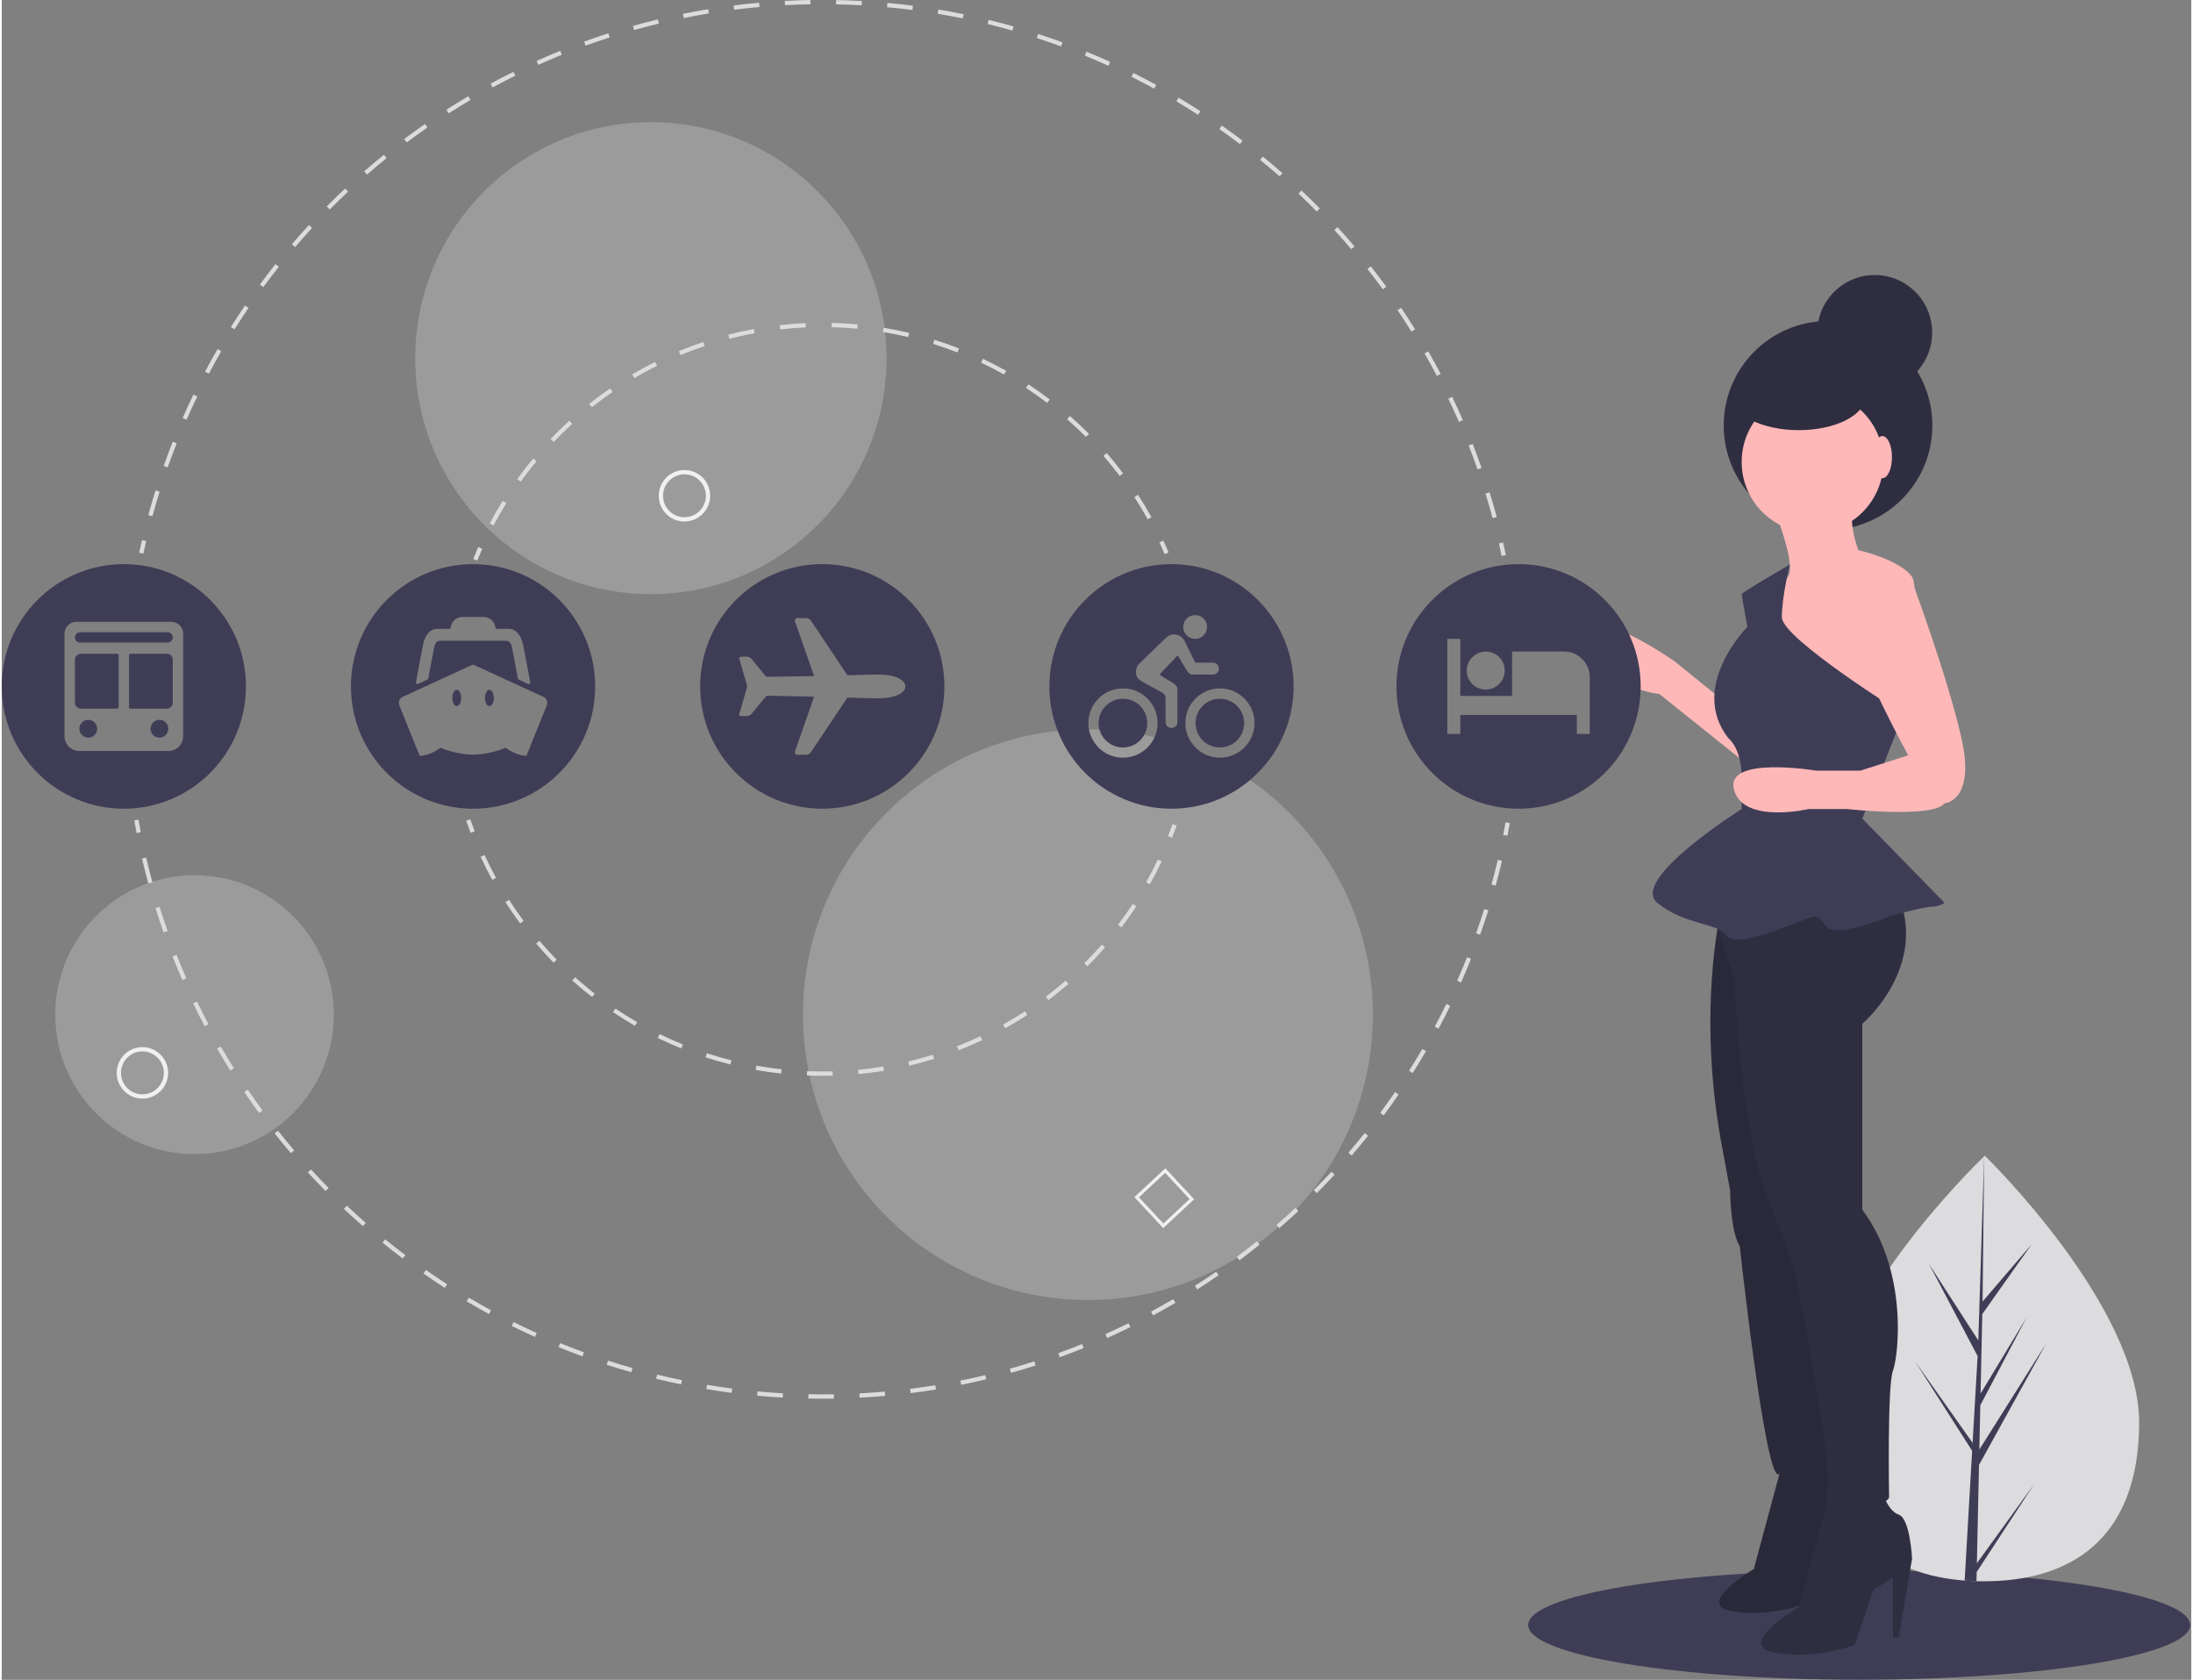 <?xml version="1.0" encoding="UTF-8"?>
<svg xmlns="http://www.w3.org/2000/svg" xmlns:xlink="http://www.w3.org/1999/xlink" width="1021px" height="782px" viewBox="0 0 511 392" version="1.1">
<rect x="0" y="0" width="511" height="392" fill="#808080" stroke="none"/>
<defs>
<filter id="alpha" filterUnits="objectBoundingBox" x="0%" y="0%" width="100%" height="100%">
  <feColorMatrix type="matrix" in="SourceGraphic" values="0 0 0 0 1 0 0 0 0 1 0 0 0 0 1 0 0 0 1 0"/>
</filter>
<mask id="mask0">
  <g filter="url(#alpha)">
<rect x="0" y="0" width="511" height="392" style="fill:rgb(0%,0%,0%);fill-opacity:0.102;stroke:none;"/>
  </g>
</mask>
<clipPath id="clip1">
  <rect x="0" y="0" width="511" height="392"/>
</clipPath>
<g id="surface5" clip-path="url(#clip1)">
<path style=" stroke:none;fill-rule:nonzero;fill:rgb(0%,0%,0%);fill-opacity:1;" d="M 401.152 212.949 C 401.152 212.949 395.793 235.32 401.152 265.746 L 403.387 277.828 C 403.387 277.828 403.387 287.223 405.621 290.805 C 405.621 290.805 411.43 344.047 414.559 344.047 C 417.688 344.047 427.52 342.258 428.414 340.914 C 429.305 339.574 410.984 210.711 410.984 210.711 Z M 401.152 212.949 "/>
</g>
<mask id="mask1">
  <g filter="url(#alpha)">
<rect x="0" y="0" width="511" height="392" style="fill:rgb(0%,0%,0%);fill-opacity:0.102;stroke:none;"/>
  </g>
</mask>
<clipPath id="clip2">
  <rect x="0" y="0" width="511" height="392"/>
</clipPath>
<g id="surface8" clip-path="url(#clip2)">
<path style=" stroke:none;fill-rule:nonzero;fill:rgb(0%,0%,0%);fill-opacity:1;" d="M 415.828 340.473 L 408.906 366.16 C 408.906 366.16 395.062 374.312 403.613 375.945 C 412.164 377.574 420.715 374.312 420.715 374.312 L 424.789 362.488 L 428.859 360.043 L 428.859 372.684 L 430.082 372.684 L 432.93 355.969 C 432.93 355.969 432.523 347.406 430.082 346.59 C 427.637 345.773 426.414 341.289 426.414 341.289 Z M 415.828 340.473 "/>
</g>
<mask id="mask2">
  <g filter="url(#alpha)">
<rect x="0" y="0" width="511" height="392" style="fill:rgb(0%,0%,0%);fill-opacity:0.302;stroke:none;"/>
  </g>
</mask>
<clipPath id="clip3">
  <rect x="0" y="0" width="511" height="392"/>
</clipPath>
<g id="surface11" clip-path="url(#clip3)">
<path style=" stroke:none;fill-rule:nonzero;fill:rgb(86.275%,86.275%,87.059%);fill-opacity:1;" d="M 206.5 83.582 C 206.5 114 181.875 138.652 151.5 138.652 C 121.125 138.652 96.5 114 96.5 83.582 C 96.5 53.168 121.125 28.512 151.5 28.512 C 181.875 28.512 206.5 53.168 206.5 83.582 Z M 206.5 83.582 "/>
</g>
<mask id="mask3">
  <g filter="url(#alpha)">
<rect x="0" y="0" width="511" height="392" style="fill:rgb(0%,0%,0%);fill-opacity:0.302;stroke:none;"/>
  </g>
</mask>
<clipPath id="clip4">
  <rect x="0" y="0" width="511" height="392"/>
</clipPath>
<g id="surface14" clip-path="url(#clip4)">
<path style=" stroke:none;fill-rule:nonzero;fill:rgb(86.275%,86.275%,87.059%);fill-opacity:1;" d="M 77.5 236.777 C 77.5 254.75 62.949 269.32 45 269.32 C 27.051 269.32 12.5 254.75 12.5 236.777 C 12.5 218.809 27.051 204.238 45 204.238 C 62.949 204.238 77.5 218.809 77.5 236.777 Z M 77.5 236.777 "/>
</g>
<mask id="mask4">
  <g filter="url(#alpha)">
<rect x="0" y="0" width="511" height="392" style="fill:rgb(0%,0%,0%);fill-opacity:0.302;stroke:none;"/>
  </g>
</mask>
<clipPath id="clip5">
  <rect x="0" y="0" width="511" height="392"/>
</clipPath>
<g id="surface17" clip-path="url(#clip5)">
<path style=" stroke:none;fill-rule:nonzero;fill:rgb(86.275%,86.275%,87.059%);fill-opacity:1;" d="M 320 236.777 C 320 273.555 290.227 303.363 253.5 303.363 C 216.773 303.363 187 273.555 187 236.777 C 187 200.004 216.773 170.195 253.5 170.195 C 290.227 170.195 320 200.004 320 236.777 Z M 320 236.777 "/>
</g>
</defs>
<g id="surface1">
<path style=" stroke:none;fill-rule:nonzero;fill:rgb(24.706%,23.922%,33.725%);fill-opacity:1;" d="M 510.75 379.211 C 510.75 372.16 476.164 366.445 433.5 366.445 C 390.836 366.445 356.25 372.16 356.25 379.211 C 356.25 386.262 390.836 391.977 433.5 391.977 C 476.164 391.977 510.75 386.262 510.75 379.211 Z M 510.75 379.211 "/>
<path style=" stroke:none;fill-rule:nonzero;fill:rgb(86.275%,86.275%,87.059%);fill-opacity:1;" d="M 498.84 332.207 C 498.688 359.637 482.348 369.121 462.262 369.008 C 461.797 369.008 461.332 369 460.871 368.984 C 459.941 368.961 459.02 368.914 458.109 368.844 C 439.988 367.457 425.957 357.312 426.098 331.805 C 426.242 305.41 460.121 272.281 462.664 269.832 C 462.664 269.832 462.664 269.832 462.668 269.832 C 462.762 269.738 462.812 269.691 462.812 269.691 C 462.812 269.691 498.992 304.785 498.84 332.207 Z M 498.84 332.207 "/>
<path style=" stroke:none;fill-rule:nonzero;fill:rgb(24.706%,23.922%,33.725%);fill-opacity:1;" d="M 460.965 364.809 L 474.367 346.27 L 460.918 366.848 L 460.871 368.984 C 459.941 368.961 459.02 368.914 458.109 368.844 L 459.691 341.414 L 459.684 341.199 L 459.707 341.16 L 459.859 338.57 L 446.602 317.789 L 459.91 336.625 L 459.938 337.176 L 461.137 316.453 L 449.809 294.992 L 461.297 312.809 L 462.664 269.832 L 462.668 269.691 L 462.668 269.832 L 462.293 303.727 L 473.758 290.352 L 462.227 306.645 L 461.824 325.207 L 472.562 307.453 L 461.766 327.934 L 461.539 338.258 L 477.121 313.547 L 461.461 341.855 Z M 460.965 364.809 "/>
<path style=" stroke:none;fill-rule:nonzero;fill:rgb(18.431%,18.039%,25.49%);fill-opacity:1;" d="M 450.574 99.285 C 450.574 112.75 439.672 123.664 426.227 123.664 C 412.781 123.664 401.879 112.75 401.879 99.285 C 401.879 85.824 412.781 74.91 426.227 74.91 C 439.672 74.91 450.574 85.824 450.574 99.285 Z M 450.574 99.285 "/>
<path style=" stroke:none;fill-rule:nonzero;fill:rgb(100%,72.157%,72.157%);fill-opacity:1;" d="M 439.137 107.805 C 439.137 116.945 431.734 124.359 422.602 124.359 C 413.473 124.359 406.07 116.945 406.07 107.805 C 406.07 98.66 413.473 91.25 422.602 91.25 C 431.734 91.25 439.137 98.66 439.137 107.805 Z M 439.137 107.805 "/>
<path style=" stroke:none;fill-rule:nonzero;fill:rgb(100%,72.157%,72.157%);fill-opacity:1;" d="M 412.773 116.754 C 412.773 116.754 419.922 133.309 416.348 135.098 C 412.773 136.887 410.984 144.941 410.984 144.941 L 420.367 164.629 L 433.328 172.68 L 440.926 172.68 C 440.926 172.68 448.52 138.676 445.84 134.648 C 443.16 130.621 433.328 128.387 433.328 128.387 C 433.328 128.387 431.094 123.016 431.988 118.094 C 432.883 113.172 412.773 116.754 412.773 116.754 Z M 412.773 116.754 "/>
<path style=" stroke:none;fill-rule:nonzero;fill:rgb(100%,72.157%,72.157%);fill-opacity:1;" d="M 402.047 163.734 L 390.43 154.336 C 390.43 154.336 369.426 139.57 372.109 150.309 C 374.789 161.047 386.855 161.941 386.855 161.941 L 406.965 178.051 Z M 402.047 163.734 "/>
<path style=" stroke:none;fill-rule:nonzero;fill:rgb(18.431%,18.039%,25.49%);fill-opacity:1;" d="M 401.152 212.949 C 401.152 212.949 395.793 235.32 401.152 265.746 L 403.387 277.828 C 403.387 277.828 403.387 287.223 405.621 290.805 C 405.621 290.805 411.43 344.047 414.559 344.047 C 417.688 344.047 427.52 342.258 428.414 340.914 C 429.305 339.574 410.984 210.711 410.984 210.711 Z M 401.152 212.949 "/>
<use xlink:href="#surface5" mask="url(#mask0)"/>
<path style=" stroke:none;fill-rule:nonzero;fill:rgb(18.431%,18.039%,25.49%);fill-opacity:1;" d="M 415.828 340.473 L 408.906 366.16 C 408.906 366.16 395.062 374.312 403.613 375.945 C 412.164 377.574 420.715 374.312 420.715 374.312 L 424.789 362.488 L 428.859 360.043 L 428.859 372.684 L 430.082 372.684 L 432.93 355.969 C 432.93 355.969 432.523 347.406 430.082 346.59 C 427.637 345.773 426.414 341.289 426.414 341.289 Z M 415.828 340.473 "/>
<use xlink:href="#surface8" mask="url(#mask1)"/>
<path style=" stroke:none;fill-rule:nonzero;fill:rgb(18.431%,18.039%,25.49%);fill-opacity:1;" d="M 399.367 212.055 C 399.367 212.055 402.941 225.477 404.281 227.715 C 404.281 227.715 406.07 265.746 411.879 278.723 L 418.133 295.277 C 418.133 295.277 428.414 344.047 425.73 349.418 C 425.73 349.418 439.582 352.547 440.477 349.418 C 440.477 349.418 440.031 323.465 441.371 319.887 C 442.711 316.305 444.945 296.621 434.223 282.301 L 434.223 238.902 C 434.223 238.902 451.203 224.582 441.371 206.238 C 431.539 187.895 399.367 212.055 399.367 212.055 Z M 399.367 212.055 "/>
<path style=" stroke:none;fill-rule:nonzero;fill:rgb(18.431%,18.039%,25.49%);fill-opacity:1;" d="M 427.07 346.73 L 419.477 374.922 C 419.477 374.922 404.281 383.867 413.664 385.66 C 423.051 387.449 432.434 383.867 432.434 383.867 L 436.902 370.895 L 441.371 368.207 L 441.371 382.078 L 442.711 382.078 L 445.84 363.734 C 445.84 363.734 445.395 354.34 442.711 353.445 C 440.031 352.547 438.691 347.625 438.691 347.625 Z M 427.07 346.73 "/>
<path style=" stroke:none;fill-rule:nonzero;fill:rgb(24.706%,23.922%,33.725%);fill-opacity:1;" d="M 417.32 131.754 C 417.32 131.754 406.07 138.23 406.07 138.676 C 406.07 139.125 407.41 146.281 407.41 146.281 C 407.41 146.281 393.559 160.152 402.941 172.234 C 402.941 172.234 406.07 174.473 406.07 181.629 L 406.07 188.789 C 406.07 188.789 379.703 205.344 386.406 210.711 C 393.109 216.082 400.262 215.188 402.496 218.32 C 404.73 221.449 417.688 215.633 420.367 214.738 C 423.051 213.844 423.496 212.949 425.73 216.082 C 427.965 219.215 440.477 213.844 440.477 213.844 C 440.477 213.844 448.52 211.609 450.309 211.609 C 451.414 211.594 452.492 211.285 453.438 210.711 L 434.223 191.027 L 443.828 166.641 C 443.828 166.641 415.453 148.969 415.453 144.047 C 415.453 139.125 417.32 131.754 417.32 131.754 Z M 417.32 131.754 "/>
<path style=" stroke:none;fill-rule:nonzero;fill:rgb(100%,72.157%,72.157%);fill-opacity:1;" d="M 434.668 132.859 C 434.668 132.859 428.859 140.914 433.328 152.098 C 437.797 163.285 444.945 176.262 444.945 176.262 L 433.773 179.84 L 423.496 179.84 C 423.496 179.84 402.047 176.262 404.281 184.312 C 406.516 192.367 421.711 188.789 421.711 188.789 L 430.648 188.789 C 430.648 188.789 450.754 191.027 453.438 187.445 C 453.438 187.445 460.586 187 457.457 172.68 C 454.332 158.363 445.199 133.855 445.199 133.855 Z M 434.668 132.859 "/>
<path style=" stroke:none;fill-rule:nonzero;fill:rgb(18.431%,18.039%,25.49%);fill-opacity:1;" d="M 434.98 92.438 C 434.98 88.051 428 84.496 419.387 84.496 C 410.777 84.496 403.793 88.051 403.793 92.438 C 403.793 96.824 410.777 100.383 419.387 100.383 C 428 100.383 434.98 96.824 434.98 92.438 Z M 434.98 92.438 "/>
<path style=" stroke:none;fill-rule:nonzero;fill:rgb(100%,72.157%,72.157%);fill-opacity:1;" d="M 441.148 106.684 C 441.148 103.965 440.148 101.762 438.914 101.762 C 437.68 101.762 436.68 103.965 436.68 106.684 C 436.68 109.402 437.68 111.605 438.914 111.605 C 440.148 111.605 441.148 109.402 441.148 106.684 Z M 441.148 106.684 "/>
<path style=" stroke:none;fill-rule:nonzero;fill:rgb(18.431%,18.039%,25.49%);fill-opacity:1;" d="M 450.531 77.602 C 450.531 85.016 444.531 91.023 437.125 91.023 C 429.723 91.023 423.719 85.016 423.719 77.602 C 423.719 70.188 429.723 64.18 437.125 64.18 C 444.531 64.18 450.531 70.188 450.531 77.602 Z M 450.531 77.602 "/>
<use xlink:href="#surface11" mask="url(#mask2)"/>
<use xlink:href="#surface14" mask="url(#mask3)"/>
<use xlink:href="#surface17" mask="url(#mask4)"/>
<path style=" stroke:none;fill-rule:nonzero;fill:rgb(86.275%,86.275%,87.059%);fill-opacity:1;" d="M 33.066 129.184 L 32.086 128.973 C 32.297 127.992 32.516 127.012 32.742 126.031 L 33.715 126.262 C 33.492 127.23 33.273 128.207 33.066 129.184 Z M 33.066 129.184 "/>
<path style=" stroke:none;fill-rule:nonzero;fill:rgb(86.275%,86.275%,87.059%);fill-opacity:1;" d="M 347.945 120.91 C 347.43 119.004 346.875 117.078 346.289 115.184 L 347.246 114.891 C 347.832 116.793 348.395 118.73 348.91 120.652 Z M 35.176 120.473 L 34.211 120.211 C 34.734 118.285 35.301 116.34 35.898 114.434 L 36.852 114.73 C 36.258 116.629 35.695 118.559 35.176 120.473 Z M 344.43 109.535 C 343.773 107.664 343.078 105.785 342.359 103.953 L 343.289 103.59 C 344.012 105.434 344.715 107.32 345.371 109.203 Z M 38.738 109.059 L 37.797 108.723 C 38.461 106.84 39.172 104.945 39.906 103.09 L 40.836 103.457 C 40.105 105.301 39.398 107.184 38.738 109.059 Z M 340.086 98.453 C 339.297 96.641 338.465 94.82 337.609 93.039 L 338.512 92.602 C 339.371 94.398 340.211 96.23 341.004 98.051 Z M 43.137 97.941 L 42.223 97.539 C 43.023 95.711 43.871 93.875 44.742 92.082 L 45.641 92.52 C 44.777 94.301 43.934 96.129 43.137 97.941 Z M 334.934 87.715 C 334.012 85.965 333.047 84.207 332.066 82.496 L 332.934 81.996 C 333.918 83.719 334.891 85.484 335.82 87.25 Z M 48.344 87.191 L 47.461 86.719 C 48.395 84.957 49.375 83.188 50.375 81.465 L 51.238 81.969 C 50.246 83.68 49.273 85.438 48.344 87.191 Z M 329.004 77.383 C 327.961 75.707 326.867 74.023 325.762 72.387 L 326.59 71.824 C 327.703 73.473 328.801 75.164 329.855 76.852 Z M 54.324 76.855 L 53.477 76.32 C 54.539 74.637 55.645 72.945 56.77 71.297 L 57.594 71.859 C 56.48 73.5 55.379 75.18 54.324 76.855 Z M 322.332 67.508 C 321.172 65.918 319.957 64.324 318.727 62.762 L 319.512 62.141 C 320.75 63.711 321.973 65.32 323.141 66.918 Z M 61.047 66.992 L 60.242 66.398 C 61.426 64.793 62.652 63.188 63.891 61.629 L 64.676 62.254 C 63.445 63.801 62.223 65.395 61.047 66.992 Z M 314.953 58.148 C 313.672 56.641 312.348 55.137 311.012 53.676 L 311.746 53 C 313.09 54.469 314.426 55.984 315.715 57.5 Z M 68.473 57.652 L 67.711 57 C 69.008 55.488 70.348 53.977 71.699 52.512 L 72.434 53.191 C 71.09 54.648 69.758 56.148 68.473 57.652 Z M 306.906 49.352 C 305.516 47.938 304.082 46.531 302.648 45.176 L 303.332 44.449 C 304.777 45.812 306.219 47.227 307.617 48.648 Z M 76.555 48.883 L 75.848 48.176 C 77.25 46.762 78.699 45.352 80.148 43.996 L 80.832 44.727 C 79.391 46.078 77.953 47.477 76.555 48.883 Z M 298.234 41.16 C 296.746 39.855 295.215 38.559 293.684 37.309 L 294.312 36.531 C 295.855 37.789 297.398 39.094 298.895 40.406 Z M 85.258 40.73 L 84.602 39.973 C 86.102 38.668 87.648 37.371 89.195 36.121 L 89.824 36.898 C 88.285 38.141 86.75 39.43 85.258 40.73 Z M 288.988 33.625 C 287.414 32.434 285.789 31.254 284.164 30.117 L 284.738 29.297 C 286.371 30.441 288.004 31.629 289.59 32.828 Z M 94.527 33.238 L 93.926 32.438 C 95.52 31.242 97.156 30.062 98.789 28.93 L 99.359 29.754 C 97.738 30.879 96.109 32.051 94.527 33.238 Z M 279.211 26.789 C 277.551 25.715 275.844 24.656 274.141 23.641 L 274.652 22.781 C 276.363 23.801 278.082 24.867 279.754 25.945 Z M 104.312 26.449 L 103.773 25.605 C 105.449 24.531 107.168 23.477 108.879 22.465 L 109.387 23.328 C 107.688 24.332 105.98 25.383 104.312 26.449 Z M 268.957 20.688 C 267.223 19.738 265.441 18.809 263.664 17.922 L 264.113 17.027 C 265.898 17.918 267.691 18.852 269.434 19.809 Z M 114.57 20.398 L 114.094 19.52 C 115.84 18.574 117.633 17.645 119.414 16.766 L 119.855 17.664 C 118.086 18.539 116.305 19.457 114.57 20.398 Z M 258.273 15.355 C 256.477 14.539 254.633 13.742 252.793 12.988 L 253.172 12.062 C 255.02 12.82 256.879 13.621 258.688 14.441 Z M 125.238 15.125 L 124.828 14.211 C 126.637 13.398 128.488 12.605 130.332 11.859 L 130.707 12.785 C 128.875 13.531 127.035 14.316 125.238 15.125 Z M 247.227 10.828 C 245.363 10.148 243.461 9.488 241.578 8.879 L 241.891 7.926 C 243.785 8.543 245.695 9.203 247.57 9.891 Z M 136.258 10.652 L 135.918 9.711 C 137.785 9.035 139.688 8.383 141.574 7.773 L 141.883 8.727 C 140.008 9.332 138.113 9.98 136.258 10.652 Z M 235.863 7.137 C 233.961 6.594 232.023 6.082 230.102 5.613 L 230.34 4.641 C 232.27 5.113 234.223 5.629 236.137 6.172 Z M 147.59 7.008 L 147.316 6.043 C 149.23 5.504 151.184 4.996 153.121 4.527 L 153.355 5.5 C 151.43 5.965 149.488 6.473 147.59 7.008 Z M 224.289 4.301 C 222.352 3.902 220.383 3.535 218.43 3.211 L 218.598 2.223 C 220.559 2.551 222.543 2.922 224.488 3.32 Z M 159.172 4.207 L 158.973 3.227 C 160.926 2.832 162.91 2.469 164.871 2.145 L 165.031 3.133 C 163.086 3.453 161.113 3.816 159.172 4.207 Z M 212.535 2.332 C 210.57 2.078 208.578 1.855 206.613 1.676 L 206.707 0.68 C 208.684 0.859 210.688 1.082 212.664 1.34 Z M 170.93 2.273 L 170.805 1.281 C 172.773 1.031 174.781 0.812 176.766 0.637 L 176.855 1.633 C 174.883 1.809 172.887 2.023 170.93 2.273 Z M 200.672 1.234 C 198.699 1.125 196.695 1.047 194.715 1.012 L 194.734 0.008 C 196.727 0.047 198.742 0.125 200.727 0.234 Z M 182.801 1.207 L 182.746 0.207 C 184.73 0.102 186.746 0.031 188.738 0 L 188.754 1 C 186.777 1.035 184.773 1.102 182.801 1.207 Z M 182.801 1.207 "/>
<path style=" stroke:none;fill-rule:nonzero;fill:rgb(86.275%,86.275%,87.059%);fill-opacity:1;" d="M 350.051 129.738 C 349.848 128.758 349.633 127.785 349.41 126.812 L 350.387 126.59 C 350.609 127.566 350.824 128.547 351.031 129.531 Z M 350.051 129.738 "/>
<path style=" stroke:none;fill-rule:nonzero;fill:rgb(86.275%,86.275%,87.059%);fill-opacity:1;" d="M 351.402 195.023 L 350.418 194.828 C 350.613 193.852 350.797 192.867 350.973 191.883 L 351.957 192.059 C 351.781 193.051 351.594 194.039 351.402 195.023 Z M 351.402 195.023 "/>
<path style=" stroke:none;fill-rule:nonzero;fill:rgb(86.275%,86.275%,87.059%);fill-opacity:1;" d="M 191.5 326.395 C 190.414 326.395 189.328 326.383 188.246 326.363 L 188.266 325.359 C 190.242 325.398 192.234 325.402 194.215 325.371 L 194.23 326.371 C 193.32 326.387 192.41 326.395 191.5 326.395 Z M 200.207 326.164 L 200.156 325.164 C 202.133 325.062 204.129 324.918 206.086 324.742 L 206.176 325.742 C 204.207 325.918 202.199 326.059 200.207 326.164 Z M 182.27 326.137 C 180.285 326.023 178.277 325.875 176.305 325.695 L 176.398 324.695 C 178.359 324.879 180.352 325.027 182.324 325.137 Z M 212.121 325.102 L 211.996 324.105 C 213.965 323.855 215.941 323.57 217.879 323.254 L 218.039 324.242 C 216.094 324.559 214.102 324.848 212.121 325.102 Z M 170.359 325.035 C 168.383 324.777 166.395 324.48 164.445 324.156 L 164.609 323.168 C 166.547 323.492 168.523 323.785 170.488 324.039 Z M 223.926 323.164 L 223.727 322.184 C 225.668 321.789 227.621 321.359 229.531 320.898 L 229.766 321.871 C 227.844 322.336 225.879 322.77 223.926 323.164 Z M 158.562 323.059 C 156.613 322.66 154.648 322.219 152.727 321.746 L 152.965 320.773 C 154.875 321.242 156.824 321.68 158.766 322.078 Z M 235.555 320.363 L 235.285 319.398 C 237.184 318.867 239.098 318.293 240.98 317.688 L 241.285 318.641 C 239.391 319.25 237.465 319.828 235.555 320.363 Z M 146.941 320.219 C 145.031 319.68 143.102 319.09 141.203 318.477 L 141.512 317.523 C 143.398 318.133 145.316 318.719 147.215 319.258 Z M 246.93 316.715 L 246.59 315.773 C 248.438 315.102 250.301 314.391 252.129 313.648 L 252.504 314.578 C 250.664 315.32 248.789 316.039 246.93 316.715 Z M 135.535 316.52 C 133.664 315.836 131.785 315.105 129.941 314.355 L 130.32 313.426 C 132.152 314.176 134.02 314.898 135.879 315.578 Z M 257.996 312.238 L 257.59 311.324 C 259.387 310.52 261.195 309.668 262.961 308.797 L 263.402 309.695 C 261.625 310.574 259.809 311.426 257.996 312.238 Z M 124.438 311.984 C 122.625 311.164 120.805 310.297 119.023 309.414 L 119.469 308.516 C 121.238 309.398 123.047 310.258 124.848 311.07 Z M 268.711 306.957 L 268.234 306.074 C 269.973 305.137 271.715 304.156 273.41 303.16 L 273.918 304.023 C 272.211 305.027 270.461 306.016 268.711 306.957 Z M 113.711 306.645 C 111.961 305.691 110.211 304.695 108.504 303.68 L 109.012 302.82 C 110.711 303.828 112.453 304.816 114.188 305.762 Z M 279.012 300.898 L 278.477 300.055 C 280.133 299 281.797 297.895 283.426 296.766 L 283.992 297.59 C 282.355 298.723 280.68 299.836 279.012 300.898 Z M 103.41 300.531 C 101.738 299.453 100.066 298.332 98.434 297.195 L 99.004 296.371 C 100.625 297.504 102.289 298.617 103.949 299.688 Z M 288.848 294.102 L 288.25 293.301 C 289.828 292.121 291.41 290.895 292.949 289.656 L 293.574 290.438 C 292.027 291.684 290.438 292.918 288.848 294.102 Z M 93.586 293.68 C 92.004 292.484 90.414 291.242 88.871 289.988 L 89.5 289.211 C 91.035 290.457 92.613 291.691 94.188 292.879 Z M 298.164 286.598 L 297.512 285.844 C 299 284.551 300.488 283.211 301.93 281.863 L 302.613 282.598 C 301.16 283.953 299.664 285.301 298.164 286.598 Z M 84.293 286.129 C 82.797 284.816 81.305 283.465 79.859 282.105 L 80.547 281.375 C 81.98 282.727 83.465 284.074 84.953 285.375 Z M 306.914 278.434 L 306.207 277.727 C 307.605 276.324 308.992 274.883 310.328 273.438 L 311.062 274.117 C 309.715 275.57 308.32 277.023 306.914 278.434 Z M 75.578 277.922 C 74.184 276.512 72.797 275.055 71.453 273.59 L 72.188 272.91 C 73.523 274.367 74.906 275.816 76.289 277.219 Z M 315.047 269.652 L 314.289 268.996 C 315.578 267.496 316.859 265.957 318.09 264.414 L 318.871 265.039 C 317.633 266.59 316.344 268.141 315.047 269.652 Z M 67.484 269.105 C 66.199 267.598 64.922 266.039 63.688 264.484 L 64.473 263.859 C 65.695 265.41 66.969 266.953 68.246 268.457 Z M 322.523 260.293 L 321.719 259.695 C 322.898 258.102 324.062 256.469 325.176 254.848 L 326 255.414 C 324.879 257.047 323.711 258.688 322.523 260.293 Z M 60.059 259.723 C 58.887 258.125 57.723 256.48 56.609 254.84 L 57.438 254.273 C 58.543 255.906 59.699 257.539 60.867 259.133 Z M 329.293 250.41 L 328.449 249.871 C 329.504 248.207 330.547 246.492 331.543 244.781 L 332.406 245.285 C 331.402 247.008 330.355 248.73 329.293 250.41 Z M 53.34 249.828 C 52.289 248.148 51.25 246.426 50.258 244.707 L 51.125 244.203 C 52.109 245.914 53.141 247.625 54.188 249.297 Z M 335.328 240.051 L 334.445 239.578 C 335.379 237.828 336.293 236.043 337.156 234.27 L 338.055 234.711 C 337.184 236.492 336.27 238.289 335.328 240.051 Z M 47.367 239.473 C 46.438 237.719 45.531 235.922 44.668 234.137 L 45.566 233.703 C 46.426 235.477 47.328 237.262 48.25 239.004 Z M 340.582 229.273 L 339.668 228.867 C 340.469 227.062 341.246 225.211 341.984 223.371 L 342.91 223.742 C 342.172 225.594 341.387 227.457 340.582 229.273 Z M 42.168 228.707 C 41.371 226.891 40.598 225.035 39.871 223.195 L 40.801 222.824 C 41.523 224.656 42.293 226.5 43.082 228.305 Z M 345.031 218.129 L 344.09 217.793 C 344.758 215.926 345.398 214.023 345.992 212.137 L 346.945 212.438 C 346.348 214.336 345.703 216.25 345.031 218.129 Z M 37.777 217.598 C 37.117 215.723 36.48 213.812 35.891 211.914 L 36.844 211.617 C 37.434 213.5 38.062 215.402 38.723 217.266 Z M 348.648 206.68 L 347.684 206.414 C 348.207 204.516 348.703 202.574 349.16 200.648 L 350.133 200.879 C 349.672 202.816 349.176 204.77 348.648 206.68 Z M 34.211 206.164 C 33.691 204.25 33.199 202.301 32.75 200.367 L 33.723 200.137 C 34.172 202.059 34.66 204 35.176 205.902 Z M 34.211 206.164 "/>
<path style=" stroke:none;fill-rule:nonzero;fill:rgb(86.275%,86.275%,87.059%);fill-opacity:1;" d="M 31.477 194.402 C 31.289 193.418 31.105 192.43 30.934 191.438 L 31.918 191.266 C 32.09 192.25 32.27 193.23 32.461 194.211 Z M 31.477 194.402 "/>
<path style=" stroke:none;fill-rule:nonzero;fill:rgb(86.275%,86.275%,87.059%);fill-opacity:1;" d="M 273.133 195.48 L 272.203 195.113 C 272.566 194.191 272.918 193.254 273.25 192.316 L 274.195 192.652 C 273.855 193.598 273.5 194.551 273.133 195.48 Z M 273.133 195.48 "/>
<path style=" stroke:none;fill-rule:nonzero;fill:rgb(86.275%,86.275%,87.059%);fill-opacity:1;" d="M 191.5 251.047 C 190.301 251.047 189.094 251.023 187.906 250.977 L 187.949 249.973 C 189.914 250.055 191.926 250.066 193.902 250.012 L 193.93 251.016 C 193.121 251.035 192.312 251.047 191.5 251.047 Z M 199.938 250.645 L 199.844 249.648 C 201.812 249.461 203.801 249.203 205.746 248.879 L 205.91 249.867 C 203.941 250.195 201.93 250.457 199.938 250.645 Z M 181.902 250.527 C 179.914 250.312 177.906 250.023 175.941 249.672 L 176.117 248.684 C 178.062 249.031 180.043 249.316 182.012 249.531 Z M 211.816 248.68 L 211.586 247.707 C 213.508 247.25 215.441 246.719 217.324 246.133 L 217.621 247.09 C 215.715 247.684 213.762 248.219 211.816 248.68 Z M 170.055 248.402 C 168.113 247.914 166.164 247.352 164.266 246.734 L 164.574 245.781 C 166.453 246.395 168.379 246.949 170.297 247.434 Z M 223.309 245.098 L 222.945 244.164 C 224.785 243.445 226.625 242.656 228.414 241.812 L 228.84 242.719 C 227.031 243.57 225.168 244.371 223.309 245.098 Z M 158.605 244.664 C 156.75 243.914 154.898 243.09 153.102 242.211 L 153.543 241.312 C 155.316 242.18 157.148 242.992 158.98 243.738 Z M 234.199 239.961 L 233.711 239.09 C 235.438 238.121 237.152 237.086 238.809 236.004 L 239.352 236.844 C 237.68 237.938 235.945 238.984 234.199 239.961 Z M 147.781 239.383 C 146.051 238.383 144.328 237.312 142.668 236.199 L 143.227 235.367 C 144.867 236.469 146.566 237.527 148.281 238.516 Z M 244.285 233.379 L 243.68 232.582 C 245.262 231.387 246.82 230.125 248.309 228.832 L 248.965 229.586 C 247.457 230.898 245.883 232.172 244.285 233.379 Z M 137.785 232.668 C 136.203 231.438 134.645 230.141 133.152 228.812 L 133.82 228.062 C 135.293 229.379 136.832 230.66 138.398 231.875 Z M 253.379 225.484 L 252.672 224.773 C 254.074 223.379 255.445 221.914 256.75 220.426 L 257.5 221.086 C 256.184 222.594 254.797 224.07 253.379 225.484 Z M 128.797 224.648 C 127.398 223.219 126.031 221.723 124.73 220.199 L 125.492 219.551 C 126.777 221.055 128.129 222.535 129.512 223.949 Z M 261.316 216.422 L 260.52 215.812 C 261.719 214.242 262.879 212.605 263.965 210.953 L 264.801 211.504 C 263.699 213.176 262.527 214.832 261.316 216.422 Z M 120.98 215.48 C 119.789 213.875 118.637 212.203 117.559 210.52 L 118.402 209.98 C 119.469 211.645 120.605 213.297 121.785 214.887 Z M 267.941 206.359 L 267.074 205.867 C 268.043 204.145 268.969 202.363 269.824 200.578 L 270.727 201.008 C 269.863 202.816 268.926 204.617 267.941 206.359 Z M 114.488 205.332 C 113.527 203.574 112.613 201.766 111.777 199.949 L 112.688 199.531 C 113.512 201.324 114.414 203.113 115.363 204.852 Z M 114.488 205.332 "/>
<path style=" stroke:none;fill-rule:nonzero;fill:rgb(86.275%,86.275%,87.059%);fill-opacity:1;" d="M 109.434 194.355 C 109.078 193.422 108.734 192.465 108.41 191.512 L 109.355 191.191 C 109.68 192.133 110.02 193.078 110.367 194 Z M 109.434 194.355 "/>
<path style=" stroke:none;fill-rule:nonzero;fill:rgb(86.275%,86.275%,87.059%);fill-opacity:1;" d="M 110.977 130.805 L 110.051 130.434 C 110.426 129.5 110.82 128.562 111.223 127.648 L 112.137 128.055 C 111.738 128.957 111.348 129.883 110.977 130.805 Z M 110.977 130.805 "/>
<path style=" stroke:none;fill-rule:nonzero;fill:rgb(86.275%,86.275%,87.059%);fill-opacity:1;" d="M 114.766 122.633 L 113.883 122.164 C 114.824 120.375 115.848 118.594 116.914 116.875 L 117.762 117.402 C 116.707 119.105 115.699 120.863 114.766 122.633 Z M 267.445 121.172 C 266.48 119.422 265.438 117.684 264.348 116.004 L 265.188 115.461 C 266.289 117.16 267.344 118.918 268.32 120.688 Z M 121.117 112.398 L 120.305 111.812 C 121.488 110.172 122.742 108.551 124.039 106.996 L 124.805 107.637 C 123.527 109.172 122.285 110.773 121.117 112.398 Z M 260.902 111.062 C 259.703 109.465 258.43 107.887 257.121 106.371 L 257.879 105.715 C 259.203 107.25 260.488 108.844 261.699 110.461 Z M 128.816 103.141 L 128.094 102.449 C 129.492 100.984 130.957 99.555 132.453 98.191 L 133.125 98.93 C 131.648 100.277 130.195 101.695 128.816 103.141 Z M 253.027 101.953 C 251.621 100.535 250.145 99.145 248.641 97.828 L 249.301 97.074 C 250.82 98.406 252.312 99.812 253.738 101.246 Z M 137.715 95.031 L 137.094 94.246 C 138.68 92.988 140.328 91.773 141.996 90.629 L 142.562 91.457 C 140.914 92.586 139.281 93.789 137.715 95.031 Z M 243.977 94.016 C 242.387 92.805 240.734 91.633 239.062 90.531 L 239.613 89.695 C 241.305 90.809 242.977 91.992 244.582 93.219 Z M 147.645 88.227 L 147.137 87.363 C 148.879 86.34 150.68 85.363 152.492 84.461 L 152.938 85.359 C 151.148 86.25 149.367 87.215 147.645 88.227 Z M 233.922 87.398 C 232.176 86.418 230.375 85.488 228.574 84.633 L 229 83.727 C 230.824 84.594 232.645 85.535 234.41 86.527 Z M 158.414 82.863 L 158.035 81.938 C 159.902 81.168 161.82 80.449 163.738 79.812 L 164.055 80.762 C 162.16 81.395 160.262 82.102 158.414 82.863 Z M 223.047 82.246 C 221.184 81.516 219.273 80.848 217.367 80.25 L 217.664 79.297 C 219.59 79.898 221.523 80.574 223.41 81.312 Z M 169.828 79.059 L 169.578 78.086 C 171.535 77.582 173.535 77.141 175.527 76.777 L 175.707 77.762 C 173.738 78.121 171.762 78.559 169.828 79.059 Z M 211.562 78.66 C 209.617 78.199 207.633 77.801 205.66 77.477 L 205.82 76.488 C 207.816 76.816 209.824 77.219 211.793 77.684 Z M 181.66 76.879 L 181.547 75.883 C 183.551 75.656 185.594 75.496 187.617 75.406 L 187.66 76.406 C 185.66 76.496 183.641 76.652 181.66 76.879 Z M 199.691 76.707 C 197.703 76.52 195.684 76.402 193.68 76.352 L 193.707 75.352 C 195.73 75.398 197.773 75.52 199.781 75.711 Z M 199.691 76.707 "/>
<path style=" stroke:none;fill-rule:nonzero;fill:rgb(86.275%,86.275%,87.059%);fill-opacity:1;" d="M 271.402 129.305 C 271.016 128.387 270.605 127.469 270.191 126.574 L 271.098 126.152 C 271.52 127.059 271.93 127.988 272.324 128.914 Z M 271.402 129.305 "/>
<path style=" stroke:none;fill-rule:nonzero;fill:rgb(24.706%,23.922%,33.725%);fill-opacity:1;" d="M 284.312 163.066 C 281.602 163.055 279.266 164.965 278.727 167.621 C 278.191 170.281 279.605 172.949 282.105 173.992 C 284.609 175.035 287.496 174.16 289.004 171.906 C 290.508 169.652 290.215 166.648 288.301 164.73 C 287.246 163.664 285.809 163.062 284.312 163.066 Z M 284.312 163.066 "/>
<path style=" stroke:none;fill-rule:nonzero;fill:rgb(24.706%,23.922%,33.725%);fill-opacity:1;" d="M 261.688 163.066 C 258.98 163.055 256.645 164.965 256.105 167.621 C 255.57 170.281 256.984 172.949 259.484 173.992 C 261.988 175.035 264.875 174.16 266.383 171.906 C 267.887 169.652 267.594 166.648 265.68 164.73 C 264.625 163.664 263.188 163.066 261.688 163.066 Z M 261.688 163.066 "/>
<path style=" stroke:none;fill-rule:nonzero;fill:rgb(24.706%,23.922%,33.725%);fill-opacity:1;" d="M 273 131.645 C 257.262 131.645 244.5 144.422 244.5 160.18 C 244.5 175.941 257.262 188.719 273 188.719 C 288.738 188.719 301.5 175.941 301.5 160.18 C 301.5 144.422 288.738 131.645 273 131.645 Z M 278.539 143.543 C 279.27 143.539 279.973 143.824 280.492 144.344 C 281.008 144.863 281.297 145.566 281.289 146.301 C 281.297 147.426 280.625 148.441 279.59 148.875 C 278.551 149.309 277.355 149.074 276.562 148.277 C 275.77 147.484 275.531 146.285 275.965 145.25 C 276.398 144.211 277.414 143.539 278.539 143.543 Z M 261.688 176.816 C 257.227 176.82 253.609 173.199 253.605 168.73 C 253.605 164.262 257.223 160.641 261.688 160.641 C 266.148 160.641 269.766 164.266 269.762 168.734 C 269.75 173.191 266.141 176.805 261.688 176.816 Z M 274.383 160.703 L 274.383 168.5 C 274.383 169.266 273.766 169.887 273 169.887 C 272.234 169.887 271.617 169.266 271.617 168.5 L 271.617 162.789 C 271.617 161.656 270.23 161.402 266.293 159.133 C 265.781 158.828 264.691 158.293 264.691 156.785 C 264.699 156.059 264.988 155.363 265.496 154.844 L 271.703 148.855 C 272.297 148.25 273.145 147.961 273.984 148.074 C 274.828 148.188 275.566 148.688 275.984 149.43 L 278.539 154.637 L 282.691 154.637 C 283.457 154.637 284.074 155.258 284.074 156.023 C 284.074 156.785 283.457 157.406 282.691 157.41 L 277.727 157.41 C 276.801 157.41 276.055 155.414 274.438 152.945 L 270.203 157.41 C 271.754 158.621 274.383 159.559 274.383 160.703 Z M 284.312 176.809 C 279.852 176.809 276.238 173.191 276.238 168.727 C 276.238 164.262 279.852 160.641 284.312 160.641 C 288.77 160.641 292.383 164.262 292.383 168.727 C 292.371 173.184 288.766 176.797 284.312 176.809 Z M 284.312 176.809 "/>
<path style=" stroke:none;fill-rule:nonzero;fill:rgb(24.706%,23.922%,33.725%);fill-opacity:1;" d="M 354 131.645 C 338.262 131.645 325.5 144.422 325.5 160.18 C 325.5 175.941 338.262 188.719 354 188.719 C 369.738 188.719 382.5 175.941 382.5 160.18 C 382.5 144.422 369.738 131.645 354 131.645 Z M 346.445 152.047 C 348.879 152.102 350.812 154.113 350.773 156.551 C 350.738 158.988 348.742 160.938 346.309 160.918 C 343.875 160.898 341.91 158.918 341.91 156.48 C 341.922 155.289 342.41 154.152 343.258 153.32 C 344.109 152.488 345.258 152.031 346.445 152.047 Z M 370.617 171.273 L 367.594 171.273 L 367.594 166.836 L 340.406 166.836 L 340.406 171.273 L 337.383 171.273 L 337.383 149.09 L 340.406 149.09 L 340.406 162.398 L 352.484 162.398 L 352.484 152.047 L 364.574 152.047 C 367.875 152.008 370.578 154.66 370.617 157.965 Z M 370.617 171.273 "/>
<path style=" stroke:none;fill-rule:nonzero;fill:rgb(24.706%,23.922%,33.725%);fill-opacity:1;" d="M 38.539 152.555 L 30.059 152.555 C 29.867 152.559 29.711 152.711 29.711 152.902 L 29.711 165.035 C 29.711 165.227 29.867 165.379 30.059 165.379 L 38.539 165.379 C 39.301 165.379 39.922 164.758 39.922 163.992 L 39.922 153.941 C 39.922 153.18 39.301 152.559 38.539 152.555 Z M 38.539 152.555 "/>
<path style=" stroke:none;fill-rule:nonzero;fill:rgb(24.706%,23.922%,33.725%);fill-opacity:1;" d="M 36.633 167.98 C 35.535 168.07 34.695 169.004 34.727 170.113 C 34.754 171.219 35.645 172.105 36.746 172.137 C 37.852 172.168 38.785 171.328 38.875 170.223 C 38.926 169.617 38.703 169.016 38.273 168.586 C 37.84 168.152 37.242 167.93 36.633 167.98 Z M 36.633 167.98 "/>
<path style=" stroke:none;fill-rule:nonzero;fill:rgb(24.706%,23.922%,33.725%);fill-opacity:1;" d="M 20.027 167.98 C 18.926 168.07 18.09 169.004 18.117 170.113 C 18.148 171.219 19.035 172.105 20.141 172.137 C 21.246 172.168 22.18 171.328 22.27 170.223 C 22.316 169.617 22.098 169.016 21.664 168.586 C 21.234 168.152 20.637 167.93 20.027 167.98 Z M 20.027 167.98 "/>
<path style=" stroke:none;fill-rule:nonzero;fill:rgb(24.706%,23.922%,33.725%);fill-opacity:1;" d="M 26.941 152.555 L 18.48 152.555 C 17.707 152.559 17.078 153.188 17.078 153.961 L 17.078 163.977 C 17.078 164.75 17.707 165.379 18.48 165.379 L 26.941 165.379 C 27.133 165.379 27.289 165.227 27.289 165.035 L 27.289 152.902 C 27.289 152.711 27.133 152.559 26.941 152.555 Z M 26.941 152.555 "/>
<path style=" stroke:none;fill-rule:nonzero;fill:rgb(24.706%,23.922%,33.725%);fill-opacity:1;" d="M 28.5 131.645 C 12.762 131.645 0 144.422 0 160.18 C 0 175.941 12.762 188.719 28.5 188.719 C 44.238 188.719 57 175.941 57 160.18 C 57 144.422 44.238 131.645 28.5 131.645 Z M 42.348 171.793 C 42.34 173.703 40.793 175.254 38.883 175.258 L 18.117 175.258 C 16.207 175.254 14.66 173.703 14.652 171.793 L 14.652 147.879 C 14.66 146.348 15.895 145.109 17.422 145.105 L 39.578 145.105 C 41.105 145.109 42.34 146.348 42.348 147.879 Z M 42.348 171.793 "/>
<path style=" stroke:none;fill-rule:nonzero;fill:rgb(24.706%,23.922%,33.725%);fill-opacity:1;" d="M 38.625 147.531 L 18.375 147.531 C 17.922 147.5 17.488 147.723 17.254 148.113 C 17.02 148.5 17.02 148.988 17.254 149.375 C 17.488 149.766 17.922 149.988 18.375 149.957 L 38.625 149.957 C 39.078 149.988 39.512 149.766 39.746 149.375 C 39.98 148.988 39.98 148.5 39.746 148.113 C 39.512 147.723 39.078 147.5 38.625 147.531 Z M 38.625 147.531 "/>
<path style=" stroke:none;fill-rule:nonzero;fill:rgb(24.706%,23.922%,33.725%);fill-opacity:1;" d="M 113.809 160.961 C 113.238 160.961 112.77 161.809 112.77 162.867 C 112.77 163.926 113.238 164.773 113.809 164.773 C 114.379 164.773 114.848 163.926 114.848 162.867 C 114.848 161.809 114.379 160.961 113.809 160.961 Z M 113.809 160.961 "/>
<path style=" stroke:none;fill-rule:nonzero;fill:rgb(24.706%,23.922%,33.725%);fill-opacity:1;" d="M 106.191 160.961 C 105.621 160.961 105.152 161.809 105.152 162.867 C 105.152 163.926 105.621 164.773 106.191 164.773 C 106.762 164.773 107.23 163.926 107.23 162.867 C 107.23 161.809 106.762 160.961 106.191 160.961 Z M 106.191 160.961 "/>
<path style=" stroke:none;fill-rule:nonzero;fill:rgb(24.706%,23.922%,33.725%);fill-opacity:1;" d="M 110 131.645 C 94.262 131.645 81.5 144.422 81.5 160.18 C 81.5 175.941 94.262 188.719 110 188.719 C 125.738 188.719 138.5 175.941 138.5 160.18 C 138.5 144.422 125.738 131.645 110 131.645 Z M 96.672 159.211 L 98.25 150.824 C 98.656 148.543 99.711 146.75 101.691 146.75 L 104.668 146.75 L 104.844 146.066 C 105.152 144.836 106.258 143.977 107.523 143.977 L 112.457 143.977 C 113.723 143.977 114.824 144.832 115.141 146.059 L 115.312 146.75 L 118.309 146.75 C 120.246 146.75 121.277 148.508 121.762 150.816 L 121.762 150.824 L 123.344 159.219 C 123.371 159.348 123.32 159.48 123.219 159.559 C 123.117 159.641 122.977 159.656 122.859 159.602 L 120.66 158.586 C 120.555 158.543 120.48 158.449 120.461 158.336 L 119.062 150.918 C 118.801 149.965 118.438 149.531 117.668 149.531 L 102.34 149.531 C 101.578 149.531 101.164 149.992 100.949 150.918 L 99.547 158.336 C 99.523 158.445 99.449 158.539 99.348 158.586 L 97.156 159.594 C 97.039 159.645 96.902 159.629 96.801 159.547 C 96.699 159.469 96.648 159.34 96.672 159.211 Z M 127.195 164.609 L 122.461 176.383 C 120.082 176.383 117.555 174.477 117.555 174.477 C 115.996 175.266 112.961 175.961 110.691 176.09 C 110.449 176.098 110.215 176.109 110 176.109 C 109.785 176.109 109.551 176.109 109.309 176.09 C 107.039 175.961 104.004 175.258 102.445 174.477 C 102.445 174.477 99.918 176.383 97.539 176.383 L 92.805 164.609 C 92.73 164.426 92.695 164.227 92.691 164.027 C 92.691 163.418 93.047 162.863 93.602 162.609 L 109.707 155.199 C 109.891 155.113 110.102 155.113 110.285 155.199 L 126.398 162.609 C 126.953 162.863 127.309 163.418 127.309 164.027 C 127.305 164.227 127.27 164.426 127.195 164.609 Z M 127.195 164.609 "/>
<path style=" stroke:none;fill-rule:nonzero;fill:rgb(24.706%,23.922%,33.725%);fill-opacity:1;" d="M 191.5 131.645 C 175.762 131.645 163 144.422 163 160.18 C 163 175.941 175.762 188.719 191.5 188.719 C 207.238 188.719 220 175.941 220 160.18 C 220 144.422 207.238 131.645 191.5 131.645 Z M 204.629 162.961 C 204.336 162.961 203.355 162.953 203.07 162.938 L 197.453 162.789 C 197.395 162.789 197.34 162.816 197.309 162.867 L 188.879 175.484 C 188.625 175.883 188.184 176.125 187.711 176.125 L 185.66 176.125 C 185.176 176.125 185.012 175.641 185.184 175.188 L 189.52 162.809 C 189.539 162.754 189.531 162.695 189.504 162.648 C 189.473 162.602 189.418 162.574 189.363 162.574 L 178.832 162.34 C 178.609 162.332 178.398 162.434 178.262 162.609 L 175 166.566 C 174.734 166.898 174.332 167.094 173.906 167.098 L 172.461 167.098 C 172.352 167.098 172.246 167.043 172.18 166.953 C 172.113 166.859 172.098 166.742 172.133 166.637 L 173.855 160.684 C 173.984 160.352 173.984 159.984 173.855 159.652 L 172.133 153.699 C 172.098 153.594 172.113 153.477 172.18 153.387 C 172.246 153.293 172.352 153.238 172.461 153.242 L 173.918 153.242 C 174.344 153.238 174.746 153.434 175.008 153.77 L 178.207 157.668 C 178.344 157.844 178.559 157.945 178.781 157.938 L 189.371 157.781 C 189.43 157.781 189.48 157.754 189.512 157.707 C 189.543 157.66 189.551 157.598 189.527 157.547 L 185.191 145.172 C 185.02 144.723 185.184 144.238 185.668 144.238 L 187.719 144.238 C 188.191 144.238 188.633 144.48 188.887 144.879 L 197.309 157.504 C 197.34 157.555 197.395 157.586 197.453 157.582 L 203.07 157.434 C 203.348 157.418 204.336 157.41 204.629 157.41 C 208.473 157.41 210.887 158.656 210.887 160.191 C 210.887 161.723 208.461 162.961 204.629 162.961 Z M 204.629 162.961 "/>
<path style=" stroke:none;fill-rule:nonzero;fill:rgb(94.118%,94.118%,94.118%);fill-opacity:1;" d="M 32.836 256.371 C 29.523 256.371 26.836 253.684 26.836 250.363 C 26.836 247.047 29.523 244.355 32.836 244.355 C 36.148 244.355 38.836 247.047 38.836 250.363 C 38.832 253.68 36.148 256.367 32.836 256.371 Z M 32.836 245.359 C 30.074 245.359 27.836 247.598 27.836 250.363 C 27.836 253.129 30.074 255.371 32.836 255.371 C 35.598 255.371 37.836 253.129 37.836 250.363 C 37.832 247.602 35.598 245.359 32.836 245.359 Z M 32.836 245.359 "/>
<path style=" stroke:none;fill-rule:nonzero;fill:rgb(94.118%,94.118%,94.118%);fill-opacity:1;" d="M 159.336 121.699 C 156.023 121.699 153.336 119.012 153.336 115.691 C 153.336 112.375 156.023 109.684 159.336 109.684 C 162.648 109.684 165.336 112.375 165.336 115.691 C 165.332 119.008 162.648 121.695 159.336 121.699 Z M 159.336 110.688 C 156.574 110.688 154.336 112.926 154.336 115.691 C 154.336 118.457 156.574 120.699 159.336 120.699 C 162.098 120.699 164.336 118.457 164.336 115.691 C 164.332 112.93 162.098 110.688 159.336 110.688 Z M 159.336 110.688 "/>
<path style=" stroke:none;fill-rule:nonzero;fill:rgb(94.118%,94.118%,94.118%);fill-opacity:1;" d="M 271.07 286.594 L 264.34 279.367 L 271.559 272.629 L 278.289 279.855 Z M 265.414 279.406 L 271.109 285.52 L 277.219 279.816 L 271.52 273.703 Z M 265.414 279.406 "/>
</g>
</svg>

